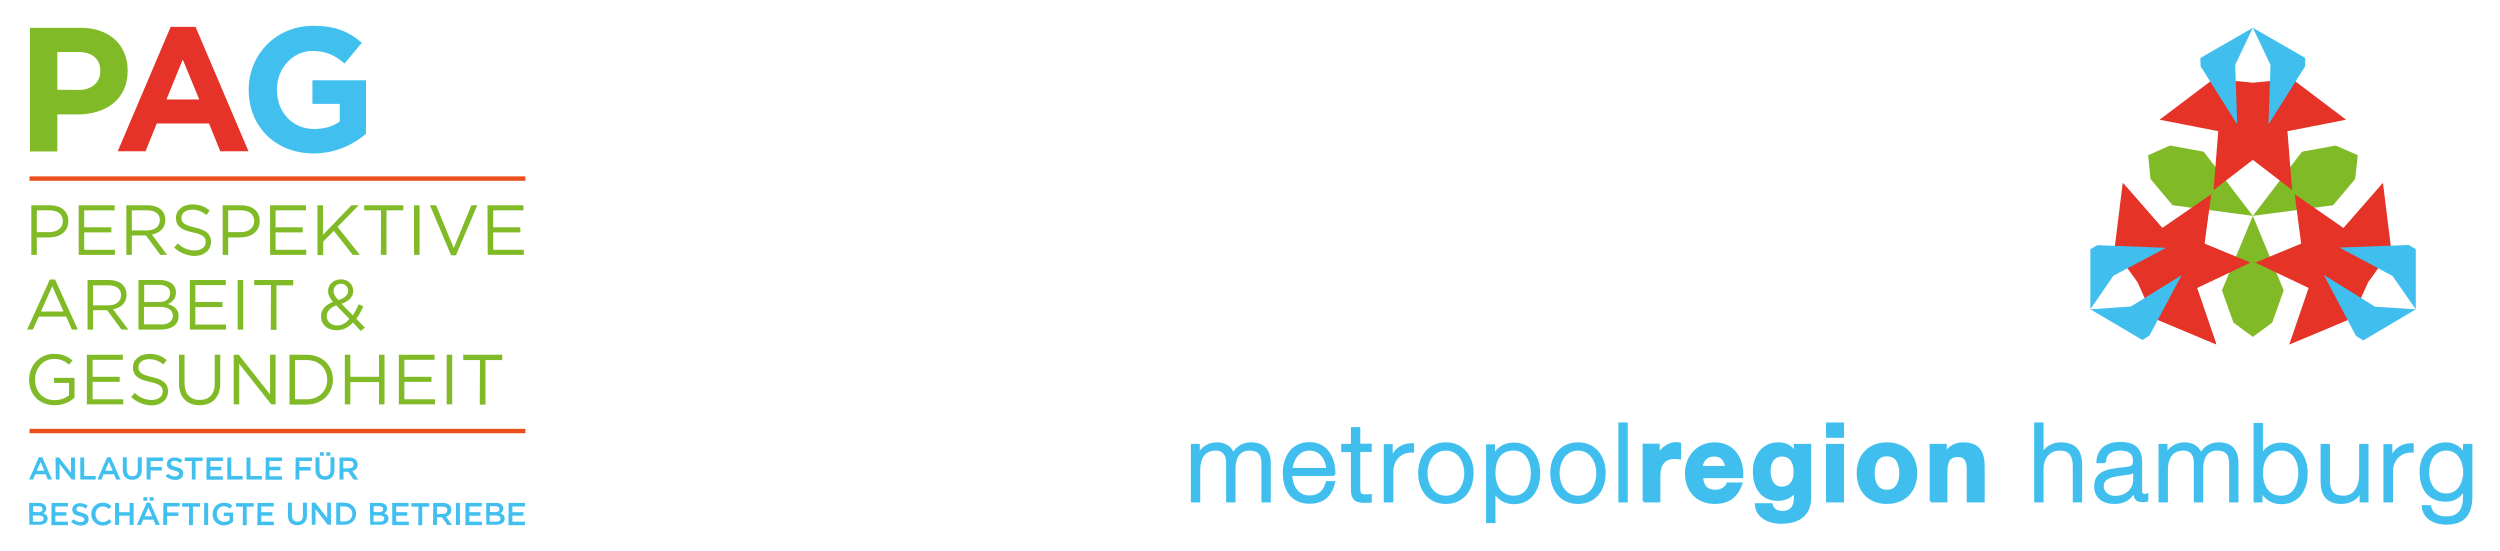 <?xml version="1.0" encoding="UTF-8"?> <svg xmlns="http://www.w3.org/2000/svg" xmlns:xlink="http://www.w3.org/1999/xlink" version="1.1" id="Ebene_1" x="0px" y="0px" viewBox="0 0 1133.9 250" style="enable-background:new 0 0 1133.9 250;" xml:space="preserve"> <style type="text/css"> .st0{fill:#80BA27;} .st1{fill:none;stroke:#E94E1B;stroke-width:2;stroke-miterlimit:10;} .st2{fill:#E63329;} .st3{fill:#41C0F0;} .st4{fill:#E53328;} .st5{fill:#40BFEF;} .st6{fill-rule:evenodd;clip-rule:evenodd;fill:#40BFEF;stroke:#40BFEF;stroke-width:1.148;stroke-miterlimit:5;} .st7{fill:#40BFEF;stroke:#40BFEF;stroke-width:1.148;stroke-miterlimit:5;} </style> <g> <g> <path class="st0" d="M14.2,93.1h8.4c5.1,0,8.4,2.7,8.4,7.1v0.1c0,4.9-4,7.4-8.8,7.4h-5.5v7.9h-2.5L14.2,93.1L14.2,93.1z M22.3,105.3c3.7,0,6.2-2,6.2-4.9v-0.1c0-3.2-2.4-4.9-6.1-4.9h-5.7v9.9C16.8,105.3,22.3,105.3,22.3,105.3z"></path> <path class="st0" d="M35.7,93.1H52v2.3H38.2v7.7h12.3v2.3H38.2v7.9h13.9v2.3H35.7V93.1z"></path> <path class="st0" d="M57.2,93.1h9.7c2.8,0,5,0.8,6.4,2.2c1.1,1.1,1.7,2.7,1.7,4.4v0.1c0,3.7-2.6,5.9-6.1,6.6l6.9,9.2h-3.1 l-6.5-8.8h-6.4v8.8h-2.5V93.1L57.2,93.1z M66.7,104.5c3.4,0,5.8-1.7,5.8-4.6v-0.1c0-2.8-2.1-4.4-5.8-4.4h-6.9v9.1H66.7L66.7,104.5 z"></path> <path class="st0" d="M79,112.3l1.6-1.9c2.3,2.1,4.6,3.2,7.7,3.2c3,0,5-1.6,5-3.8v-0.1c0-2.1-1.1-3.3-5.9-4.3 c-5.2-1.1-7.6-2.8-7.6-6.5v-0.1c0-3.5,3.1-6.1,7.4-6.1c3.3,0,5.6,0.9,7.9,2.8l-1.5,2c-2.1-1.7-4.2-2.4-6.5-2.4 c-2.9,0-4.8,1.6-4.8,3.6v0.1c0,2.1,1.2,3.3,6.1,4.4c5,1.1,7.3,2.9,7.3,6.4v0.1c0,3.9-3.2,6.4-7.7,6.4 C84.6,115.9,81.7,114.7,79,112.3z"></path> <path class="st0" d="M101,93.1h8.4c5.1,0,8.4,2.7,8.4,7.1v0.1c0,4.9-4.1,7.4-8.8,7.4h-5.5v7.9H101L101,93.1L101,93.1z M109.1,105.3c3.7,0,6.2-2,6.2-4.9v-0.1c0-3.2-2.4-4.9-6.1-4.9h-5.7v9.9C103.6,105.3,109.1,105.3,109.1,105.3z"></path> <path class="st0" d="M122.5,93.1h16.3v2.3H125v7.7h12.3v2.3H125v7.9h13.9v2.3h-16.4C122.5,115.6,122.5,93.1,122.5,93.1z"></path> <path class="st0" d="M144,93.1h2.5v13.4l12.9-13.4h3.3l-9.6,9.8l10.1,12.7H160l-8.6-10.9l-4.8,4.9v6.1H144 C144,115.6,144,93.1,144,93.1z"></path> <path class="st0" d="M172.8,95.4h-7.6v-2.3h17.7v2.3h-7.6v20.2h-2.6C172.8,115.6,172.8,95.4,172.8,95.4z"></path> <path class="st0" d="M187.8,93.1h2.5v22.5h-2.5V93.1z"></path> <path class="st0" d="M195,93.1h2.8l8,19.4l8-19.4h2.7l-9.7,22.7h-2.2L195,93.1z"></path> <path class="st0" d="M221.1,93.1h16.3v2.3h-13.7v7.7h12.3v2.3h-12.3v7.9h13.9v2.3h-16.4L221.1,93.1L221.1,93.1z"></path> <path class="st0" d="M22.6,126.8h2.4l10.3,22.7h-2.7l-2.6-5.9H17.6l-2.7,5.9h-2.6L22.6,126.8z M28.8,141.3l-5.1-11.5l-5.1,11.5 H28.8z"></path> <path class="st0" d="M39.6,127h9.7c2.8,0,5,0.8,6.4,2.2c1.1,1.1,1.7,2.7,1.7,4.4v0.1c0,3.7-2.6,5.9-6.1,6.6l6.9,9.2h-3.1l-6.5-8.8 h-6.4v8.8h-2.5V127L39.6,127z M49.1,138.5c3.4,0,5.8-1.7,5.8-4.6v-0.1c0-2.8-2.1-4.4-5.8-4.4h-6.9v9.1L49.1,138.5L49.1,138.5z"></path> <path class="st0" d="M62.9,127h9.6c2.6,0,4.6,0.8,5.9,2c0.9,1,1.4,2.2,1.4,3.6v0.1c0,2.9-1.8,4.4-3.6,5.2c2.7,0.8,4.8,2.4,4.8,5.4 v0.1c0,3.9-3.2,6.1-8.2,6.1h-10V127z M72,137c3.1,0,5.2-1.4,5.2-4v-0.1c0-2.2-1.8-3.7-5-3.7h-6.8v7.8H72z M72.9,147.2 c3.4,0,5.5-1.5,5.5-4v-0.1c0-2.4-2.1-3.9-6-3.9h-7.1v7.9H72.9z"></path> <path class="st0" d="M86.1,127h16.3v2.3H88.6v7.7h12.3v2.3H88.6v7.9h13.9v2.3H86.1V127z"></path> <path class="st0" d="M107.8,127h2.5v22.5h-2.5V127z"></path> <path class="st0" d="M122.9,129.3h-7.6V127H133v2.4h-7.6v20.2h-2.6L122.9,129.3L122.9,129.3z"></path> <path class="st0" d="M160.1,146.3c-2.1,2.2-4.4,3.5-7.4,3.5c-4.1,0-7.1-2.5-7.1-6.3v-0.1c0-3,2-5.1,5.4-6.5 c-1.5-1.8-2.2-3.2-2.2-4.9V132c0-2.9,2.4-5.3,5.9-5.3c3.1,0,5.5,2.3,5.5,5.1v0.1c0,2.9-2,4.7-5.3,5.9l5.1,5.2c1-1.4,1.9-3.1,2.7-5 l2.1,1c-1,2.1-2,4.1-3.2,5.6l3.9,4l-1.9,1.5L160.1,146.3z M158.5,144.7l-6-6.2c-3,1.1-4.3,2.9-4.3,4.8v0.1c0,2.4,1.9,4.2,4.7,4.2 C155,147.7,156.9,146.5,158.5,144.7z M157.9,131.9L157.9,131.9c0-1.8-1.4-3.2-3.2-3.2c-2,0-3.4,1.4-3.4,3.2v0.1 c0,1.3,0.5,2.3,2.2,4.1C156.4,135.2,157.9,133.8,157.9,131.9z"></path> <path class="st0" d="M13.2,172.2L13.2,172.2c0-6.2,4.5-11.7,11.3-11.7c3.8,0,6.1,1.1,8.4,3l-1.6,1.9c-1.7-1.5-3.7-2.6-6.8-2.6 c-5,0-8.6,4.2-8.6,9.2v0.1c0,5.4,3.4,9.4,8.9,9.4c2.6,0,5-1,6.5-2.2v-5.6h-6.8v-2.3h9.3v9c-2.1,1.9-5.2,3.4-9,3.4 C17.6,183.8,13.2,178.7,13.2,172.2z"></path> <path class="st0" d="M39.4,160.9h16.3v2.3H42v7.7h12.3v2.3H42v7.9h13.9v2.3H39.4V160.9z"></path> <path class="st0" d="M59.5,180.1l1.6-1.9c2.3,2.1,4.6,3.2,7.7,3.2c3,0,5-1.6,5-3.8v-0.1c0-2.1-1.1-3.3-5.9-4.3 c-5.2-1.1-7.6-2.8-7.6-6.5v-0.1c0-3.5,3.1-6.1,7.4-6.1c3.3,0,5.6,0.9,7.9,2.8l-1.5,2c-2.1-1.7-4.2-2.4-6.5-2.4 c-2.9,0-4.8,1.6-4.8,3.6v0.1c0,2.1,1.2,3.3,6.1,4.4c5,1.1,7.3,2.9,7.3,6.4v0.1c0,3.9-3.2,6.4-7.7,6.4 C65.1,183.7,62.2,182.5,59.5,180.1z"></path> <path class="st0" d="M81.2,174v-13.1h2.5v12.9c0,4.9,2.6,7.6,6.9,7.6c4.1,0,6.8-2.5,6.8-7.4v-13.1h2.5v12.9c0,6.6-3.8,10-9.4,10 C85,183.8,81.2,180.4,81.2,174z"></path> <path class="st0" d="M105.9,160.9h2.4l14.2,18v-18h2.5v22.5h-2l-14.5-18.4v18.4h-2.5V160.9z"></path> <path class="st0" d="M131.3,160.9h7.8c7.1,0,11.9,4.9,11.9,11.2v0.1c0,6.3-4.9,11.3-11.9,11.3h-7.8V160.9z M139.1,181.1 c5.7,0,9.3-3.9,9.3-8.8v-0.1c0-5-3.6-8.9-9.3-8.9h-5.3v17.8H139.1z"></path> <path class="st0" d="M156.4,160.9h2.5v10h13v-10h2.5v22.5h-2.5v-10.1h-13v10.1h-2.5V160.9z"></path> <path class="st0" d="M180.8,160.9h16.3v2.3h-13.7v7.7h12.3v2.3h-12.3v7.9h13.9v2.3h-16.4V160.9z"></path> <path class="st0" d="M202.6,160.9h2.5v22.5h-2.5V160.9z"></path> <path class="st0" d="M217.7,163.3h-7.6v-2.4h17.7v2.4h-7.6v20.2h-2.6L217.7,163.3L217.7,163.3z"></path> </g> <line class="st1" x1="13.4" y1="81" x2="238.3" y2="81"></line> <line class="st1" x1="13.4" y1="195.5" x2="238.3" y2="195.5"></line> <path class="st0" d="M13.6,12.6h22.9c13.3,0,21.4,7.9,21.4,19.4v0.2c0,13-10.1,19.7-22.6,19.7h-9.3v16.8H13.6V12.6L13.6,12.6z M35.7,40.8c6.2,0,9.8-3.7,9.8-8.5v-0.2c0-5.5-3.8-8.5-10-8.5H26v17.1L35.7,40.8L35.7,40.8z"></path> <path class="st2" d="M77.4,12.2h11.3l24,56.4H99.9L94.8,56H71.1L66,68.6H53.4L77.4,12.2z M90.4,45.2L82.9,27l-7.4,18.1H90.4z"></path> <path class="st3" d="M112.8,40.8v-0.2c0-15.9,12.4-28.9,29.3-28.9c10.1,0,16.2,2.7,22,7.7l-7.8,9.4c-4.3-3.6-8.2-5.7-14.6-5.7 c-8.9,0-16.1,7.9-16.1,17.4v0.2c0,10.2,7,17.8,16.9,17.8c4.5,0,8.5-1.1,11.6-3.4v-8h-12.4V36.4h24.3v24.3 c-5.8,4.9-13.7,8.9-23.9,8.9C124.8,69.5,112.8,57.3,112.8,40.8z"></path> <g> <g> <path class="st3" d="M17.6,207.4h1.6l4.4,10.1h-1.9l-1-2.4h-4.7l-1,2.4h-1.8L17.6,207.4z M20.1,213.5l-1.7-4l-1.7,4H20.1z"></path> </g> <g> <path class="st3" d="M25.2,207.5h1.6l5.4,6.9v-6.9H34v10h-1.5l-5.5-7.1v7.1h-1.7L25.2,207.5L25.2,207.5z"></path> </g> <g> <path class="st3" d="M36.4,207.5h1.8v8.4h5.2v1.6h-7L36.4,207.5L36.4,207.5z"></path> </g> <g> <path class="st3" d="M48.6,207.4h1.6l4.4,10.1h-1.9l-1-2.4H47l-1,2.4h-1.8L48.6,207.4z M51.1,213.5l-1.7-4l-1.7,4H51.1z"></path> </g> <g> <path class="st3" d="M55.7,213.2v-5.8h1.8v5.7c0,1.9,1,2.9,2.5,2.9c1.6,0,2.5-0.9,2.5-2.8v-5.8h1.8v5.7c0,3-1.7,4.5-4.3,4.5 C57.4,217.6,55.7,216.1,55.7,213.2z"></path> </g> <g> <path class="st3" d="M66.5,207.5H74v1.6h-5.7v2.7h5.1v1.6h-5.1v4.1h-1.8V207.5L66.5,207.5z"></path> </g> <g> <path class="st3" d="M75.1,216l1.1-1.2c0.9,0.8,1.9,1.3,3.2,1.3c1.1,0,1.8-0.5,1.8-1.2v0c0-0.7-0.4-1.1-2.2-1.5 c-2.1-0.5-3.3-1.1-3.3-3v0c0-1.7,1.4-2.9,3.4-2.9c1.5,0,2.6,0.4,3.6,1.2l-0.9,1.3c-0.9-0.7-1.8-1-2.7-1c-1,0-1.6,0.5-1.6,1.2v0 c0,0.8,0.5,1.1,2.4,1.6c2.1,0.5,3.2,1.3,3.2,2.9v0c0,1.9-1.5,3-3.6,3C77.7,217.6,76.3,217.1,75.1,216z"></path> </g> <g> <path class="st3" d="M87,209.1h-3.2v-1.6h8.1v1.6h-3.2v8.4H87L87,209.1C87,209.1,87,209.1,87,209.1z"></path> </g> <g> <path class="st3" d="M93.7,207.5h7.4v1.6h-5.7v2.6h5v1.6h-5v2.7h5.7v1.6h-7.5L93.7,207.5L93.7,207.5L93.7,207.5z"></path> </g> <g> <path class="st3" d="M103.1,207.5h1.8v8.4h5.2v1.6h-7L103.1,207.5L103.1,207.5z"></path> </g> <g> <path class="st3" d="M111.8,207.5h1.8v8.4h5.2v1.6h-7L111.8,207.5L111.8,207.5z"></path> </g> <g> <path class="st3" d="M120.5,207.5h7.4v1.6h-5.7v2.6h5v1.6h-5v2.7h5.7v1.6h-7.5C120.5,217.5,120.5,207.5,120.5,207.5z"></path> </g> <g> <path class="st3" d="M134.1,207.5h7.4v1.6h-5.7v2.7h5.1v1.6h-5.1v4.1h-1.8L134.1,207.5L134.1,207.5z"></path> </g> <g> <path class="st3" d="M143.1,213.2v-5.8h1.8v5.7c0,1.9,0.9,2.9,2.5,2.9c1.6,0,2.5-0.9,2.5-2.8v-5.8h1.8v5.7c0,3-1.7,4.5-4.3,4.5 C144.8,217.6,143.1,216.1,143.1,213.2z M145.1,205.1h1.8v1.6h-1.8V205.1z M148,205.1h1.8v1.6H148V205.1z"></path> </g> <g> <path class="st3" d="M154,207.5h4.5c1.2,0,2.2,0.4,2.9,1c0.5,0.5,0.8,1.3,0.8,2.2v0c0,1.6-1,2.6-2.4,3l2.7,3.8h-2.1L158,214h-2.2 v3.5H154L154,207.5L154,207.5z M158.3,212.4c1.2,0,2.1-0.7,2.1-1.7v0c0-1.1-0.8-1.6-2.1-1.6h-2.6v3.4L158.3,212.4 C158.3,212.5,158.3,212.4,158.3,212.4z"></path> </g> <g> <g> <path class="st3" d="M167.8,228.1h4.5c1.1,0,2.1,0.3,2.6,0.9c0.4,0.4,0.7,1,0.7,1.6v0c0,1.2-0.7,1.8-1.4,2.2 c1.2,0.4,2,1.1,2,2.4v0c0,1.8-1.5,2.8-3.7,2.8h-4.6L167.8,228.1L167.8,228.1z M171.9,232.3c1.1,0,1.9-0.4,1.9-1.4v0 c0-0.8-0.6-1.3-1.8-1.3h-2.5v2.6L171.9,232.3L171.9,232.3z M172.4,236.6c1.2,0,1.9-0.5,1.9-1.4v0c0-0.8-0.7-1.4-2.1-1.4h-2.8 v2.8H172.4L172.4,236.6z"></path> </g> <g> <path class="st3" d="M177.9,228.1h7.4v1.6h-5.6v2.6h5v1.6h-5v2.7h5.7v1.6h-7.5V228.1z"></path> </g> <g> <path class="st3" d="M189.8,229.8h-3.2v-1.6h8.1v1.6h-3.2v8.4h-1.8L189.8,229.8L189.8,229.8z"></path> </g> <g> <path class="st3" d="M196.5,228.1h4.5c1.2,0,2.2,0.4,2.9,1c0.5,0.5,0.8,1.3,0.8,2.2v0c0,1.6-1,2.6-2.4,3l2.7,3.8h-2.1l-2.5-3.5 h-2.2v3.5h-1.8L196.5,228.1L196.5,228.1z M200.8,233.1c1.2,0,2.1-0.7,2.1-1.7v0c0-1.1-0.8-1.6-2.1-1.6h-2.6v3.4L200.8,233.1 C200.8,233.1,200.8,233.1,200.8,233.1z"></path> </g> <g> <path class="st3" d="M206.8,228.1h1.8v10h-1.8V228.1z"></path> </g> <g> <path class="st3" d="M211.1,228.1h7.4v1.6h-5.6v2.6h5v1.6h-5v2.7h5.7v1.6h-7.5V228.1z"></path> </g> <g> <path class="st3" d="M220.5,228.1h4.5c1.1,0,2.1,0.3,2.6,0.9c0.4,0.4,0.7,1,0.7,1.6v0c0,1.2-0.7,1.8-1.4,2.2 c1.2,0.4,2,1.1,2,2.4v0c0,1.8-1.5,2.8-3.7,2.8h-4.6L220.5,228.1L220.5,228.1z M224.6,232.3c1.1,0,1.9-0.4,1.9-1.4v0 c0-0.8-0.6-1.3-1.8-1.3h-2.5v2.6L224.6,232.3L224.6,232.3z M225.1,236.6c1.2,0,1.9-0.5,1.9-1.4v0c0-0.8-0.7-1.4-2.1-1.4h-2.8 v2.8H225.1L225.1,236.6z"></path> </g> <g> <path class="st3" d="M230.7,228.1h7.4v1.6h-5.7v2.6h5v1.6h-5v2.7h5.7v1.6h-7.5L230.7,228.1L230.7,228.1L230.7,228.1z"></path> </g> </g> <g> <g> <path class="st3" d="M130.6,233.8v-5.8h1.8v5.7c0,1.9,0.9,2.9,2.5,2.9c1.6,0,2.5-0.9,2.5-2.8V228h1.8v5.7c0,3-1.7,4.5-4.3,4.5 C132.2,238.2,130.6,236.7,130.6,233.8z"></path> </g> <g> <path class="st3" d="M141.4,228h1.6l5.4,6.9V228h1.7v10h-1.5l-5.5-7.1v7.1h-1.7L141.4,228L141.4,228z"></path> </g> <g> <path class="st3" d="M152.5,228h3.7c3.1,0,5.3,2.2,5.3,5v0c0,2.8-2.2,5-5.3,5h-3.7V228z M156.3,236.5c2.1,0,3.5-1.4,3.5-3.4v0 c0-1.9-1.4-3.4-3.5-3.4h-2v6.8L156.3,236.5L156.3,236.5z"></path> </g> </g> <g> <g> <path class="st3" d="M13.2,228.1h4.5c1.1,0,2,0.3,2.6,0.9c0.4,0.4,0.7,1,0.7,1.6v0c0,1.2-0.7,1.8-1.4,2.2c1.2,0.4,2,1.1,2,2.4v0 c0,1.8-1.5,2.8-3.7,2.8h-4.6L13.2,228.1L13.2,228.1z M17.4,232.3c1.1,0,1.9-0.4,1.9-1.4v0c0-0.8-0.6-1.3-1.8-1.3H15v2.6 L17.4,232.3L17.4,232.3z M17.9,236.6c1.2,0,1.9-0.5,1.9-1.4v0c0-0.8-0.7-1.4-2.1-1.4h-2.8v2.8H17.9L17.9,236.6z"></path> </g> <g> <path class="st3" d="M23.4,228.1h7.4v1.6h-5.7v2.6h5v1.6h-5v2.7h5.7v1.6h-7.5L23.4,228.1L23.4,228.1L23.4,228.1z"></path> </g> <g> <path class="st3" d="M32.2,236.7l1.1-1.2c1,0.8,1.9,1.3,3.2,1.3c1.1,0,1.8-0.5,1.8-1.2v0c0-0.7-0.4-1.1-2.2-1.5 c-2.1-0.5-3.3-1.1-3.3-3v0c0-1.7,1.4-2.9,3.4-2.9c1.5,0,2.6,0.4,3.6,1.2l-0.9,1.3c-0.9-0.7-1.8-1-2.7-1c-1,0-1.6,0.5-1.6,1.2v0 c0,0.8,0.5,1.1,2.4,1.6c2.1,0.5,3.2,1.3,3.2,2.9v0c0,1.9-1.5,3-3.6,3C34.8,238.3,33.4,237.7,32.2,236.7z"></path> </g> <g> <path class="st3" d="M41.4,233.2L41.4,233.2c0-2.9,2.1-5.2,5.2-5.2c1.8,0,3,0.6,3.9,1.6l-1.1,1.3c-0.8-0.8-1.7-1.2-2.8-1.2 c-1.9,0-3.3,1.6-3.3,3.5v0c0,1.9,1.4,3.6,3.3,3.6c1.2,0,2-0.5,2.9-1.3l1.1,1.1c-1,1.1-2.2,1.8-4.1,1.8 C43.6,238.3,41.4,236,41.4,233.2z"></path> </g> <g> <path class="st3" d="M52.2,228.1H54v4.2h4.8v-4.2h1.8v10h-1.8v-4.2H54v4.2h-1.8V228.1z"></path> </g> <g> <path class="st3" d="M66.5,228h1.6l4.4,10.1h-1.9l-1-2.4h-4.7l-1,2.4h-1.8L66.5,228z M65,225.5h1.8v1.6H65V225.5z M69,234.2 l-1.7-4l-1.7,4H69z M67.9,225.5h1.8v1.6h-1.8V225.5z"></path> </g> <g> <path class="st3" d="M74.1,228.1h7.4v1.6h-5.7v2.7h5.1v1.6h-5.1v4.1h-1.8L74.1,228.1L74.1,228.1z"></path> </g> <g> <path class="st3" d="M85.8,229.8h-3.2v-1.6h8.1v1.6h-3.2v8.4h-1.8L85.8,229.8L85.8,229.8z"></path> </g> <g> <path class="st3" d="M92.6,228.1h1.8v10h-1.8V228.1z"></path> </g> <g> <path class="st3" d="M96.4,233.2L96.4,233.2c0-2.8,2.1-5.2,5.2-5.2c1.8,0,2.8,0.5,3.8,1.4l-1.1,1.3c-0.8-0.6-1.5-1.1-2.8-1.1 c-1.8,0-3.2,1.6-3.2,3.5v0c0,2.1,1.4,3.6,3.4,3.6c0.9,0,1.8-0.3,2.4-0.8v-1.9h-2.6v-1.5h4.2v4.2c-1,0.8-2.4,1.6-4.2,1.6 C98.5,238.3,96.4,236.1,96.4,233.2z"></path> </g> <g> <path class="st3" d="M110.2,229.8H107v-1.6h8.1v1.6h-3.2v8.4h-1.8L110.2,229.8L110.2,229.8z"></path> </g> <g> <path class="st3" d="M116.8,228.1h7.4v1.6h-5.7v2.6h5v1.6h-5v2.7h5.7v1.6h-7.5L116.8,228.1L116.8,228.1L116.8,228.1z"></path> </g> </g> </g> </g> <polygon class="st0" points="1021.8,97.9 1044.1,68.8 1059.4,66 1069.4,70.4 1068.2,81.2 1058.2,93.1 1021.8,97.9 "></polygon> <polygon class="st0" points="1021.8,97.9 985.4,93.1 975.4,81.2 974.3,70.4 984.2,66 999.5,68.8 1021.8,97.9 "></polygon> <polygon class="st4" points="1021.8,37.5 1039.6,35.8 1064.1,54.3 1037.5,59.5 1039.6,86.2 1021.8,72.5 1004,86.2 1006.1,59.5 979.5,54.3 1004,35.8 1021.8,37.5 "></polygon> <polygon class="st5" points="1021.8,12.6 1045.6,26.3 1045.5,30.1 1028.9,56.4 1029.8,29.4 1021.8,12.6 "></polygon> <polygon class="st5" points="1021.8,12.6 998,26.3 998.1,30.1 1014.7,56.4 1013.8,29.4 1021.8,12.6 "></polygon> <polygon class="st0" points="1021.8,97.9 1035.8,131.7 1030.6,146.3 1021.8,152.8 1013,146.3 1007.8,131.7 1021.8,97.9 "></polygon> <polygon class="st4" points="969.8,127.9 959.4,113.5 963.2,83.4 980.9,103.6 1002.7,88.6 999.7,110.6 1020.3,119.1 996.4,130.5 1005.1,155.8 977,144 969.8,127.9 "></polygon> <polygon class="st4" points="969.5,128 959,113.4 962.8,82.9 980.7,103.4 1002.9,88.1 999.9,110.5 1020.7,119.1 996.5,130.6 1005.3,156.3 976.9,144.4 969.5,128 "></polygon> <polygon class="st4" points="1074.1,128 1066.7,144.4 1038.3,156.3 1047.1,130.6 1022.9,119.1 1043.7,110.5 1040.8,88.1 1062.9,103.4 1080.8,82.9 1084.6,113.4 1074.1,128 "></polygon> <polygon class="st5" points="948.1,140.3 948.1,113 951.3,111.2 982.4,112.4 958.5,125.1 948.1,140.3 "></polygon> <polygon class="st5" points="948.1,140.3 971.7,154.2 974.9,152.2 989.5,124.8 966.5,139 948.1,140.3 "></polygon> <polygon class="st5" points="1095.7,140.3 1095.7,113 1092.5,111.1 1061.1,112.3 1085.2,125.2 1095.7,140.3 "></polygon> <polygon class="st5" points="1095.7,140.3 1071.9,154.4 1068.6,152.4 1054,124.7 1077.2,139.1 1095.7,140.3 "></polygon> <path class="st6" d="M605.1,215.4c0.2-7.1-3-14.3-11.2-14.3c-8.1,0-11.5,6.7-11.5,13.4c0,7.2,3.4,13.4,11.5,13.4 c6.4,0,9.7-3.3,11.1-9.1h-3.1c-1,3.8-3.4,6.5-8,6.5c-5.9,0-8.3-5.5-8.4-10H605.1L605.1,215.4z M585.6,212.8c0.5-4.6,3.3-9,8.4-9 c5,0,7.9,4.4,8.1,9H585.6L585.6,212.8z"></path> <path class="st7" d="M616.4,194.3h-3.1v7.6h-4.4v2.6h4.4v17.3c0,4.3,1.4,5.7,5.5,5.7c0.9,0,1.8-0.1,2.8-0.1v-2.7 c-0.9,0.1-1.8,0.1-2.7,0.1c-2.2-0.1-2.5-1.3-2.5-3.3v-17.1h5.2v-2.6h-5.2V194.3L616.4,194.3z"></path> <path class="st7" d="M628.3,227.3h3.1v-13.5c0-5.3,3.8-9.4,9.4-9.1v-3.1c-4.6-0.2-8,2.2-9.6,6.3h-0.1v-5.9h-2.9V227.3L628.3,227.3z"></path> <path class="st6" d="M655.8,201.2c-7.8,0-12,6.1-12,13.4c0,7.3,4.2,13.4,12,13.4c7.8,0,12-6.1,12-13.4 C667.8,207.3,663.5,201.2,655.8,201.2L655.8,201.2z M655.8,203.8c5.9,0,8.9,5.4,8.9,10.8c0,5.4-2.9,10.8-8.9,10.8 c-5.9,0-8.9-5.4-8.9-10.8C646.9,209.2,649.8,203.8,655.8,203.8L655.8,203.8z"></path> <path class="st6" d="M694.9,214.6c0,5.3-2.4,10.8-8.3,10.8c-6.6,0-8.9-5.6-8.9-10.8c0-5.7,2.1-10.8,8.9-10.8 C692.5,203.8,694.9,209.3,694.9,214.6L694.9,214.6z M674.6,236.7h3.1v-14.2h0.1c1.3,3.6,5,5.6,8.8,5.6c7.7,0,11.4-6.2,11.4-13.4 c0-7.2-3.7-13.4-11.4-13.4c-4.1,0-7.6,2.1-9,5.6h-0.1v-4.8h-2.9V236.7L674.6,236.7z"></path> <path class="st6" d="M715.7,201.2c-7.8,0-12,6.1-12,13.4c0,7.3,4.2,13.4,12,13.4c7.8,0,12-6.1,12-13.4 C727.7,207.3,723.5,201.2,715.7,201.2L715.7,201.2z M715.7,203.8c5.9,0,8.9,5.4,8.9,10.8c0,5.4-2.9,10.8-8.9,10.8 c-5.9,0-8.9-5.4-8.9-10.8C706.8,209.2,709.8,203.8,715.7,203.8L715.7,203.8z"></path> <polygon class="st7" points="734.6,227.3 737.7,227.3 737.7,192.2 734.6,192.2 734.6,227.3 "></polygon> <path class="st7" d="M745.5,227.3h7v-11.5c0-4.5,1.8-8.2,6.9-8.2c0.8,0,1.9,0.1,2.5,0.2v-6.5c-0.4-0.1-1-0.2-1.5-0.2 c-3.4,0-6.8,2.2-8.1,5.4h-0.1v-4.7h-6.6V227.3L745.5,227.3z"></path> <path class="st6" d="M790.1,216.3c0.5-7.8-3.7-15.1-12.3-15.1c-7.7,0-13,5.8-13,13.4c0,7.9,5,13.4,13,13.4c5.8,0,9.9-2.6,11.9-8.6 h-6.1c-0.4,1.6-2.7,3.3-5.5,3.3c-3.9,0-6-2-6.2-6.4H790.1L790.1,216.3z M771.7,211.9c0.1-2,1.4-5.4,5.8-5.4c3.4,0,4.9,1.9,5.6,5.4 H771.7L771.7,211.9z"></path> <path class="st6" d="M820.8,201.9h-6.6v3.4h-0.1c-1.7-2.9-4.2-4.1-7.6-4.1c-7.1,0-10.9,6-10.9,12.6c0,7,3.2,12.8,10.9,12.8 c3,0,6.1-1.3,7.6-3.9h0.1v3.3c0,3.6-1.7,6.3-5.6,6.3c-2.5,0-4.6-0.9-5.2-3.5h-6.9c0.3,5.8,6.2,8.2,11.2,8.2 c11.7,0,13.2-7.1,13.2-11.3V201.9L820.8,201.9z M808.2,221.3c-4.3,0-5.7-4-5.7-7.6c0-3.8,1.7-7.2,5.7-7.2c4.5,0,5.9,3.7,5.9,7.8 C814.2,217.9,812.2,221.3,808.2,221.3L808.2,221.3z"></path> <path class="st6" d="M828.8,227.3h7v-25.4h-7V227.3L828.8,227.3z M835.8,192.2h-7v5.8h7V192.2L835.8,192.2z"></path> <path class="st6" d="M842.7,214.6c0,8.1,5.2,13.4,13.1,13.4c8,0,13.2-5.3,13.2-13.4c0-8.1-5.2-13.4-13.2-13.4 C847.9,201.2,842.7,206.5,842.7,214.6L842.7,214.6z M849.7,214.6c0-4.1,1.4-8.2,6.1-8.2c4.8,0,6.2,4.1,6.2,8.2c0,4-1.4,8.1-6.2,8.1 C851.1,222.7,849.7,218.6,849.7,214.6L849.7,214.6z"></path> <path class="st7" d="M875.7,227.3h7V214c0-5.2,1.6-7.3,5.4-7.3c3.2,0,4.5,2.1,4.5,6.2v14.4h7v-15.6c0-6.3-1.9-10.5-9.3-10.5 c-2.9,0-6,1.4-7.8,4.2h-0.1v-3.5h-6.6V227.3L875.7,227.3z"></path> <path class="st7" d="M923.2,227.3h3.1v-14.8c0.1-5,3-8.7,8-8.7c5,0,6.4,3.3,6.4,7.7v15.8h3.1V211c0-6-2.2-9.8-9.3-9.8 c-3.6,0-7,2.1-8.1,5.1h-0.1v-14.1h-3.1V227.3L923.2,227.3z"></path> <path class="st6" d="M968.1,217.5c0,5-4.1,8-8.8,8c-2.9,0-5.7-1.9-5.7-5c0-5,6.5-4.9,11.8-5.8c0.8-0.1,2.2-0.4,2.6-1.1h0.1V217.5 L968.1,217.5z M954.6,209.7c0.1-4.1,2.9-5.9,6.8-5.9c3.6,0,6.6,1,6.6,5.2c0,2.8-1.4,3.1-4,3.4c-6.7,0.8-13.6,1-13.6,8.2 c0,5.1,3.8,7.4,8.5,7.4c4.9,0,7.1-1.9,9.2-5.2h0.1c0,2.7,0.5,4.4,3.6,4.4c0.8,0,1.3,0,2-0.2v-2.6c-0.2,0.1-0.6,0.2-1,0.2 c-1.2,0-1.8-0.7-1.8-1.9v-13.5c0-6.8-4.9-8.2-9.3-8.2c-5.8,0-10,2.6-10.3,8.5H954.6L954.6,209.7z"></path> <path class="st7" d="M979.6,227.3h3.1v-14.2c0-5.3,2.2-9.3,7.6-9.3c3.9,0,5.4,2.9,5.3,6.3v17.2h3.1v-14.4c0-4.7,1.5-9.1,6.9-9.1 c4.4,0,6,2.3,6,6.4v17.1h3.1v-17.2c0-6-2.9-8.9-8.4-8.9c-3.3,0-6.5,1.6-8.1,5c-0.9-3.3-3.9-5-7.3-5c-4,0-6.7,2-8.3,5h-0.1v-4.3h-2.9 V227.3L979.6,227.3z"></path> <path class="st6" d="M1043,214.6c0,5.3-2.4,10.8-8.3,10.8c-6.6,0-8.9-5.6-8.9-10.8c0-5.3,2.3-10.8,8.9-10.8 C1040.6,203.8,1043,209.3,1043,214.6L1043,214.6z M1022.7,227.3h2.9v-4.8h0.1c1.4,3.4,5,5.6,9,5.6c7.7,0,11.4-6.2,11.4-13.4 c0-7.2-3.7-13.4-11.4-13.4c-3.8,0-7.5,1.9-8.8,5.6h-0.1v-14.5h-3.1V227.3L1022.7,227.3z"></path> <path class="st7" d="M1073.7,201.9h-3.1v13.3c0,5.2-2.3,10.2-7.6,10.2c-4.9,0-6.6-2.4-6.8-7v-16.5h-3.1v16.5c0,5.9,2.5,9.6,8.9,9.6 c3.8,0,7.1-1.9,8.7-5.3h0.1v4.6h2.9V201.9L1073.7,201.9z"></path> <path class="st7" d="M1081.7,227.3h3.1v-13.5c0-5.3,3.8-9.4,9.4-9.1v-3.1c-4.6-0.2-8,2.2-9.6,6.3h-0.1v-5.9h-2.9V227.3L1081.7,227.3 z"></path> <path class="st6" d="M1109.6,224.4c-5.7,0-8.4-5-8.4-10.1c0-5.3,2.5-10.5,8.4-10.5c5.8,0,8.2,5.6,8.2,10.5 C1117.7,219.5,1114.9,224.4,1109.6,224.4L1109.6,224.4z M1120.8,201.9h-3.1v4.4h-0.1c-1.2-2.8-4.4-5.1-8.1-5.1 c-7.3,0-11.5,5.8-11.5,12.8c0,7.2,3.3,13,11.5,13c3.6,0,6.6-2.1,8.1-5.2h0.1v3.4c0,6.2-2.5,9.6-8.2,9.6c-3.4,0-6.7-1.3-7.4-5.1h-3.1 c0.4,5.4,5.5,7.7,10.5,7.7c8.3,0,11.2-4.6,11.3-12.2V201.9L1120.8,201.9z"></path> <path class="st7" d="M540.7,227.3h3.1v-14.2c0-5.3,2.2-9.3,7.6-9.3c3.9,0,5.4,2.9,5.3,6.3v17.2h3.1v-14.4c0-4.7,1.5-9.1,6.9-9.1 c4.4,0,6,2.3,6,6.4v17.1h3.1v-17.2c0-6-2.9-8.9-8.4-8.9c-3.3,0-6.5,1.6-8.1,5c-0.9-3.3-3.9-5-7.3-5c-4,0-6.7,2-8.3,5h-0.1v-4.3h-2.9 V227.3L540.7,227.3z"></path> </svg> 